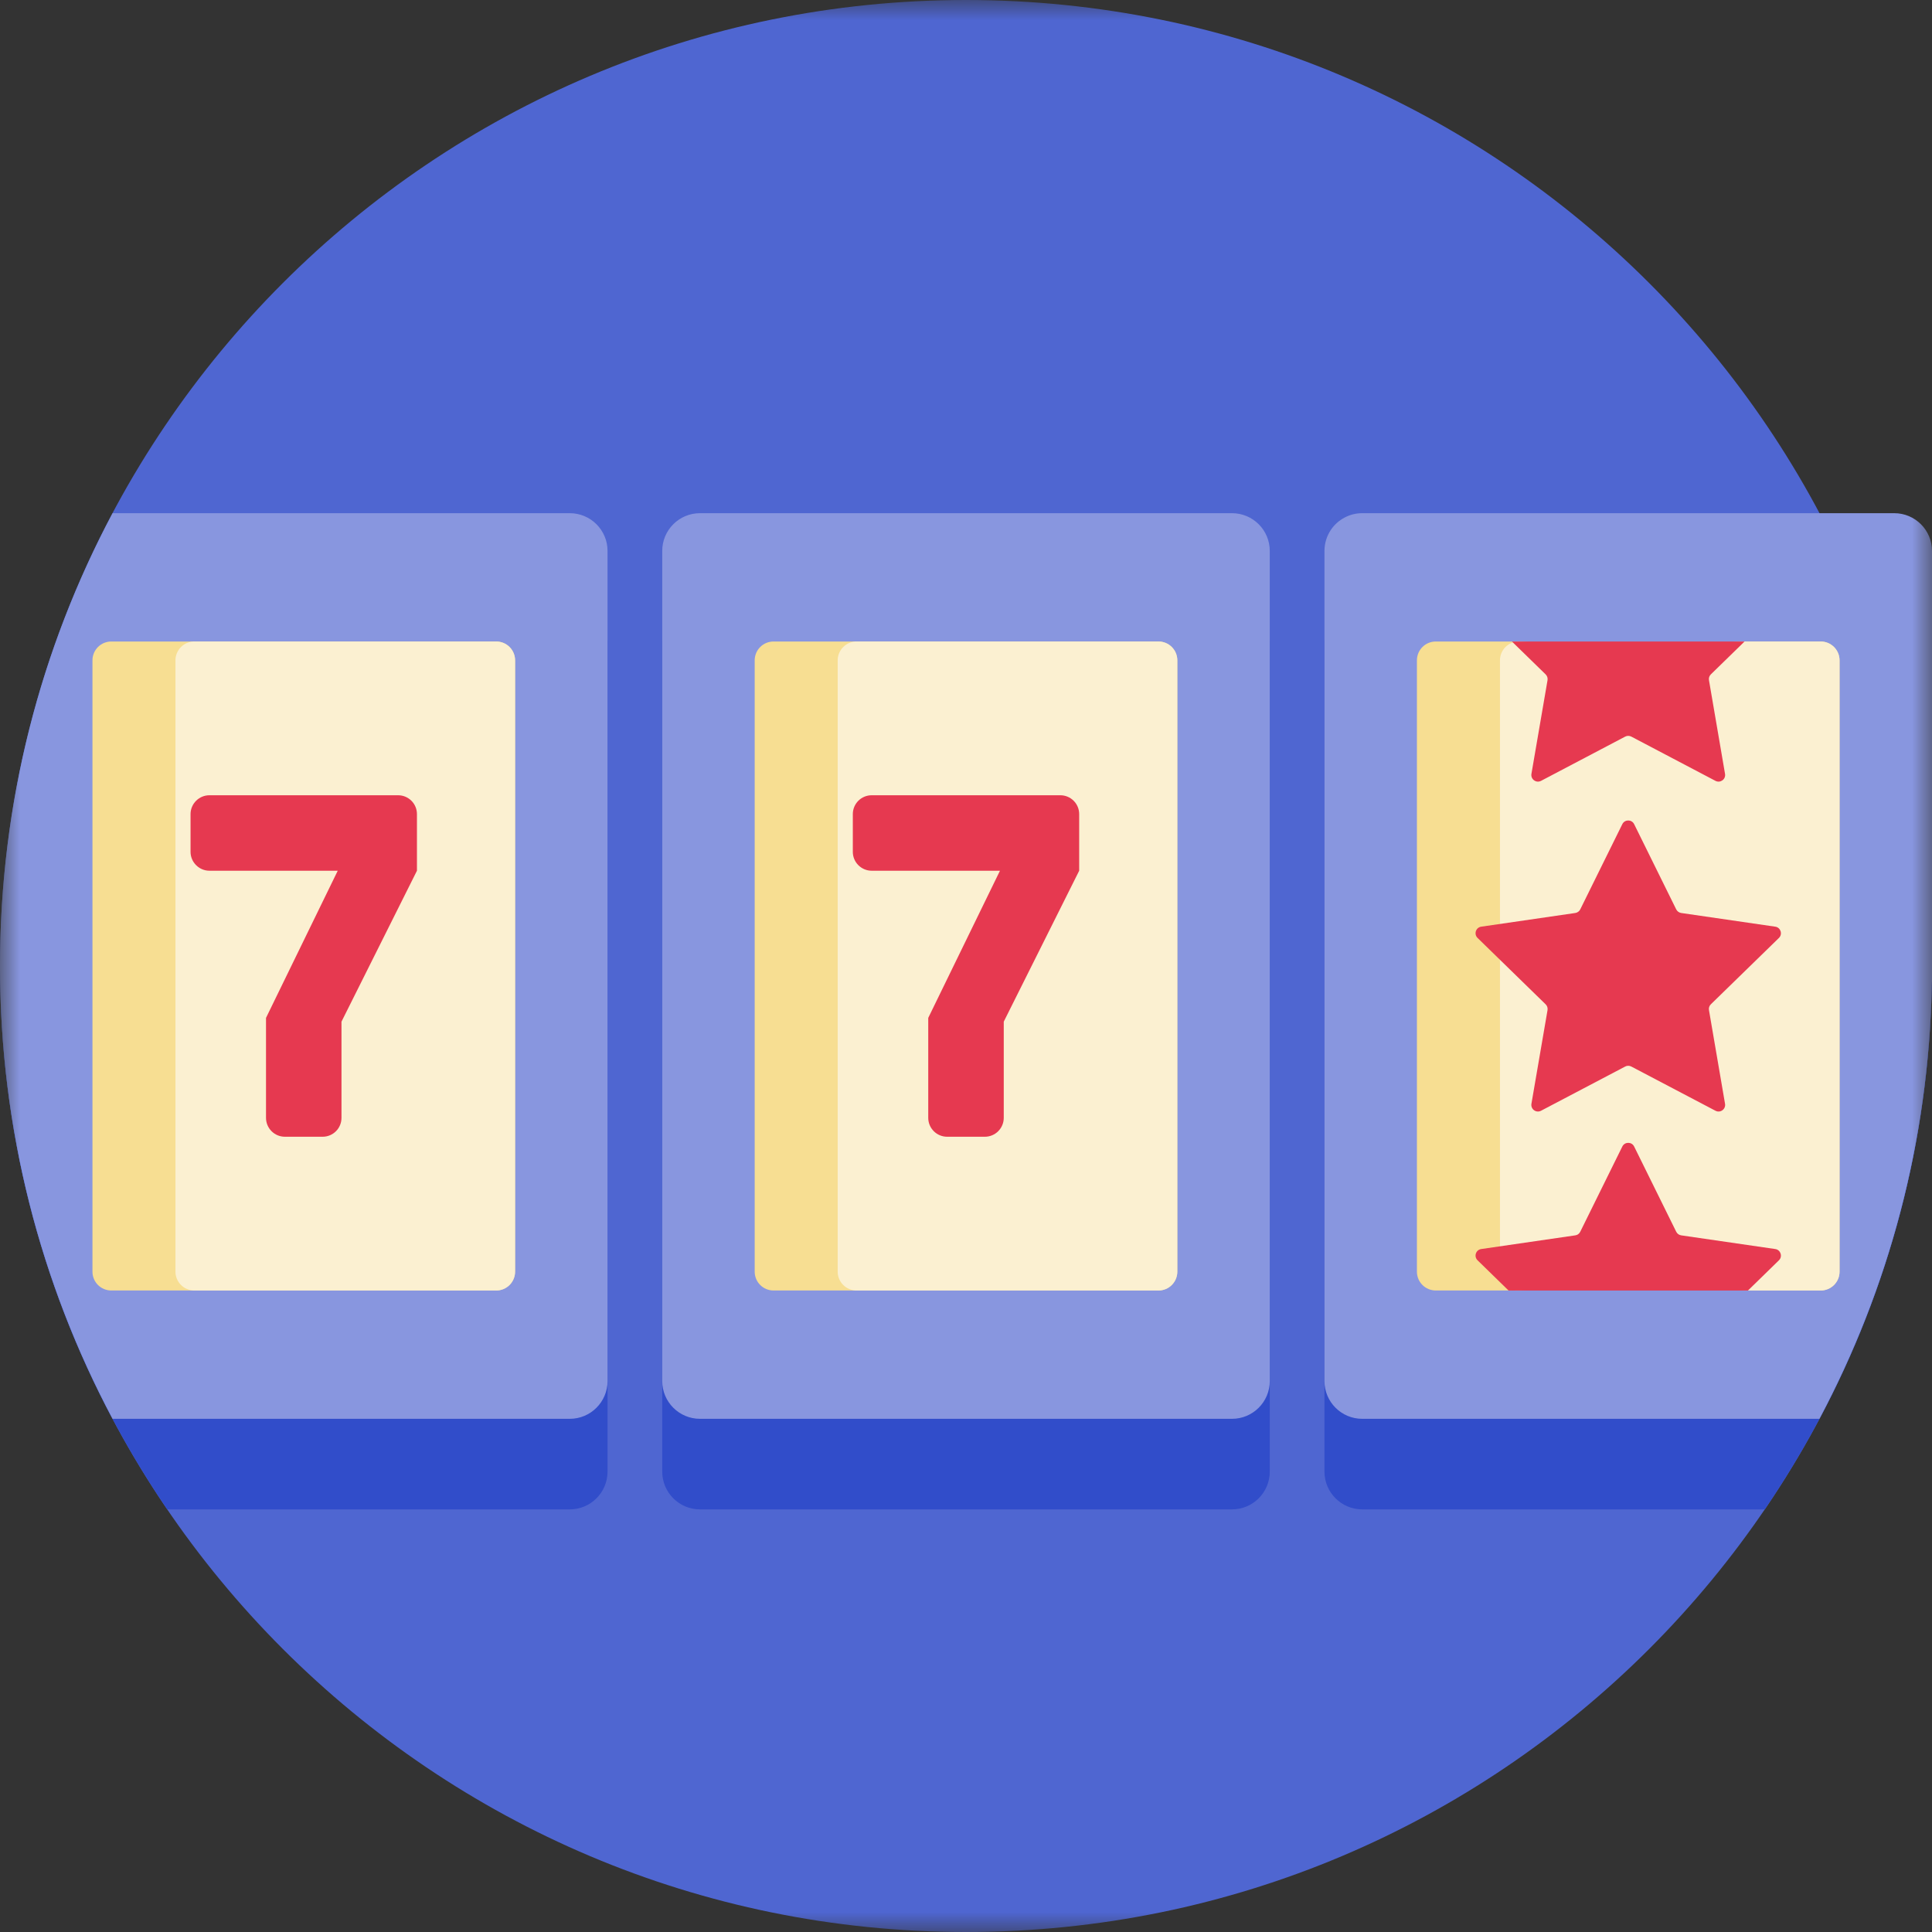 <?xml version="1.0" encoding="UTF-8"?> <svg xmlns="http://www.w3.org/2000/svg" width="48" height="48" viewBox="0 0 48 48" fill="none"><rect x="0" y="0" width="48" height="48" fill="#333333" stroke="none"/><mask id="mask0_2_47074" style="mask-type:luminance" maskUnits="userSpaceOnUse" x="0" y="0" width="48" height="48"><path d="M48 0H0V48H48V0Z" fill="white"></path></mask><g mask="url(#mask0_2_47074)"><path d="M48 24C48 37.255 37.255 48 24 48C10.745 48 0 37.255 0 24C0 10.745 10.745 0 24 0C37.255 0 48 10.745 48 24Z" fill="#4F66D1"></path><path d="M15.094 15.938V36.562C15.094 37.08 14.674 37.5 14.156 37.5H4.155C1.729 33.94 0.235 29.694 0.026 25.112C0.197 21.47 1.18 18.041 2.796 15H14.156C14.674 15 15.094 15.42 15.094 15.938ZM30.609 15H17.39C16.873 15 16.453 15.42 16.453 15.938V36.562C16.453 37.08 16.873 37.5 17.39 37.5H30.609C31.127 37.5 31.547 37.08 31.547 36.562V15.938C31.547 15.42 31.127 15 30.609 15ZM46.254 15H33.844C33.69 15 33.539 15.038 33.403 15.11C33.268 15.182 33.152 15.286 33.066 15.413C32.962 15.568 32.906 15.751 32.906 15.938V36.562C32.906 37.08 33.326 37.5 33.844 37.5H43.845C46.467 33.654 48 29.006 48 24C48 20.817 47.379 17.779 46.254 15Z" fill="#314DCA"></path><path d="M31.547 13.687V34.312C31.547 34.83 31.127 35.25 30.609 35.25H17.391C16.873 35.25 16.453 34.83 16.453 34.312V13.687C16.453 13.17 16.873 12.75 17.391 12.75H30.609C31.127 12.75 31.547 13.17 31.547 13.687ZM14.156 12.75H2.797C1.012 16.106 0 19.934 0 24C0 28.066 1.012 31.894 2.797 35.25H14.156C14.674 35.25 15.094 34.83 15.094 34.312V13.687C15.094 13.17 14.674 12.75 14.156 12.75ZM47.062 12.75H33.844C33.69 12.75 33.539 12.787 33.404 12.86C33.268 12.932 33.152 13.036 33.066 13.163C32.962 13.318 32.906 13.501 32.906 13.687V34.312C32.906 34.83 33.326 35.25 33.844 35.25H45.203C46.918 32.025 47.92 28.362 47.995 24.473C47.998 24.441 48 24.408 48 24.375V13.687C48 13.17 47.58 12.75 47.062 12.75Z" fill="#8896DF"></path><path d="M29.25 16.406V31.594C29.25 31.718 29.201 31.837 29.113 31.925C29.025 32.013 28.906 32.062 28.781 32.062H19.219C19.094 32.062 18.975 32.013 18.887 31.925C18.799 31.837 18.75 31.718 18.75 31.594V16.406C18.75 16.282 18.799 16.163 18.887 16.075C18.975 15.987 19.094 15.938 19.219 15.938H28.781C28.906 15.938 29.025 15.987 29.113 16.075C29.201 16.163 29.25 16.282 29.25 16.406ZM12.328 15.938H2.766C2.641 15.938 2.522 15.987 2.434 16.075C2.346 16.163 2.297 16.282 2.297 16.406V31.594C2.297 31.718 2.346 31.837 2.434 31.925C2.522 32.013 2.641 32.062 2.766 32.062H12.328C12.452 32.062 12.572 32.013 12.66 31.925C12.748 31.837 12.797 31.718 12.797 31.594V16.406C12.797 16.282 12.748 16.163 12.66 16.075C12.572 15.987 12.452 15.938 12.328 15.938ZM45.234 15.938H43.266L41.369 16.071C40.853 16.107 40.335 16.109 39.819 16.076L37.641 15.938H35.672C35.548 15.938 35.428 15.987 35.34 16.075C35.252 16.163 35.203 16.282 35.203 16.406V31.594C35.203 31.718 35.252 31.837 35.34 31.925C35.428 32.013 35.548 32.062 35.672 32.062H37.518L38.529 31.998C39.81 31.916 41.096 31.916 42.377 31.998L43.383 32.062H45.234C45.359 32.062 45.478 32.013 45.566 31.925C45.654 31.837 45.703 31.718 45.703 31.594V16.406C45.703 16.282 45.654 16.163 45.566 16.075C45.478 15.987 45.359 15.938 45.234 15.938Z" fill="#F7DE92"></path><path d="M12.797 16.406V31.594C12.797 31.718 12.748 31.837 12.66 31.925C12.572 32.013 12.452 32.062 12.328 32.062H4.828C4.704 32.062 4.585 32.013 4.497 31.925C4.409 31.837 4.359 31.718 4.359 31.594V16.406C4.359 16.282 4.409 16.163 4.497 16.075C4.585 15.987 4.704 15.938 4.828 15.938H12.328C12.452 15.938 12.572 15.987 12.66 16.075C12.748 16.163 12.797 16.282 12.797 16.406ZM28.781 15.938H21.281C21.157 15.938 21.038 15.987 20.95 16.075C20.862 16.163 20.812 16.282 20.812 16.406V31.594C20.812 31.718 20.862 31.837 20.95 31.925C21.038 32.013 21.157 32.062 21.281 32.062H28.781C28.906 32.062 29.025 32.013 29.113 31.925C29.201 31.837 29.25 31.718 29.25 31.594V16.406C29.25 16.282 29.201 16.163 29.113 16.075C29.025 15.987 28.906 15.938 28.781 15.938ZM45.234 15.938H43.343L40.466 16.116C40.369 16.122 40.272 16.122 40.175 16.114L37.734 15.938C37.61 15.938 37.491 15.987 37.403 16.075C37.315 16.163 37.266 16.282 37.266 16.406V31.594C37.266 31.718 37.315 31.837 37.403 31.925C37.491 32.013 37.61 32.062 37.734 32.062L40.898 31.781L43.383 32.062H45.234C45.359 32.062 45.478 32.013 45.566 31.925C45.654 31.837 45.703 31.718 45.703 31.594V16.406C45.703 16.282 45.654 16.163 45.566 16.075C45.478 15.987 45.359 15.938 45.234 15.938Z" fill="#FBF0D1"></path><path d="M26.812 20.227V21.633L24.938 25.383V27.773C24.938 27.898 24.888 28.017 24.8 28.105C24.712 28.193 24.593 28.242 24.469 28.242H23.531C23.407 28.242 23.288 28.193 23.2 28.105C23.112 28.017 23.062 27.898 23.062 27.773V25.289L24.844 21.633H21.656C21.532 21.633 21.413 21.583 21.325 21.495C21.237 21.407 21.188 21.288 21.188 21.164V20.227C21.188 20.102 21.237 19.983 21.325 19.895C21.413 19.807 21.532 19.758 21.656 19.758H26.344C26.468 19.758 26.587 19.807 26.675 19.895C26.763 19.983 26.812 20.102 26.812 20.227ZM9.891 19.758H5.203C5.079 19.758 4.96 19.807 4.872 19.895C4.784 19.983 4.734 20.102 4.734 20.227V21.164C4.734 21.288 4.784 21.407 4.872 21.495C4.96 21.583 5.079 21.633 5.203 21.633H8.391L6.609 25.289V27.773C6.609 27.898 6.659 28.017 6.747 28.105C6.835 28.193 6.954 28.242 7.078 28.242H8.016C8.14 28.242 8.259 28.193 8.347 28.105C8.435 28.017 8.484 27.898 8.484 27.773V25.383L10.359 21.633V20.227C10.359 20.102 10.31 19.983 10.222 19.895C10.134 19.807 10.015 19.758 9.891 19.758ZM38.4 24.951C38.439 24.988 38.457 25.043 38.448 25.096L38.048 27.423C38.026 27.558 38.166 27.66 38.287 27.596L40.377 26.498C40.4 26.485 40.426 26.479 40.453 26.479C40.48 26.479 40.506 26.485 40.53 26.498L42.62 27.596C42.74 27.66 42.881 27.557 42.858 27.423L42.459 25.096C42.454 25.07 42.456 25.043 42.464 25.018C42.472 24.992 42.487 24.969 42.506 24.951L44.197 23.303C44.294 23.208 44.24 23.042 44.106 23.023L41.769 22.683C41.743 22.679 41.718 22.669 41.696 22.653C41.675 22.638 41.657 22.617 41.645 22.593L40.6 20.476C40.54 20.354 40.366 20.354 40.306 20.476L39.261 22.593C39.249 22.617 39.232 22.638 39.21 22.653C39.189 22.669 39.164 22.679 39.137 22.683L36.801 23.023C36.666 23.042 36.612 23.208 36.71 23.303L38.4 24.951ZM44.106 31.032L41.769 30.692C41.743 30.688 41.718 30.678 41.696 30.663C41.675 30.647 41.657 30.626 41.645 30.602L40.6 28.485C40.54 28.363 40.366 28.363 40.306 28.485L39.261 30.602C39.249 30.626 39.232 30.647 39.21 30.663C39.189 30.678 39.164 30.688 39.137 30.692L36.801 31.032C36.666 31.051 36.612 31.217 36.71 31.312L37.48 32.063H43.427L44.197 31.312C44.294 31.217 44.24 31.051 44.106 31.032ZM38.448 16.899L38.048 19.227C38.026 19.361 38.166 19.463 38.287 19.4L40.377 18.301C40.4 18.289 40.426 18.282 40.453 18.282C40.48 18.282 40.506 18.289 40.53 18.301L42.62 19.4C42.74 19.463 42.881 19.361 42.858 19.227L42.459 16.899C42.454 16.873 42.456 16.846 42.464 16.821C42.472 16.796 42.487 16.773 42.506 16.754L43.343 15.938H37.563L38.4 16.754C38.439 16.792 38.457 16.846 38.448 16.899Z" fill="#E63950"></path></g></svg> 